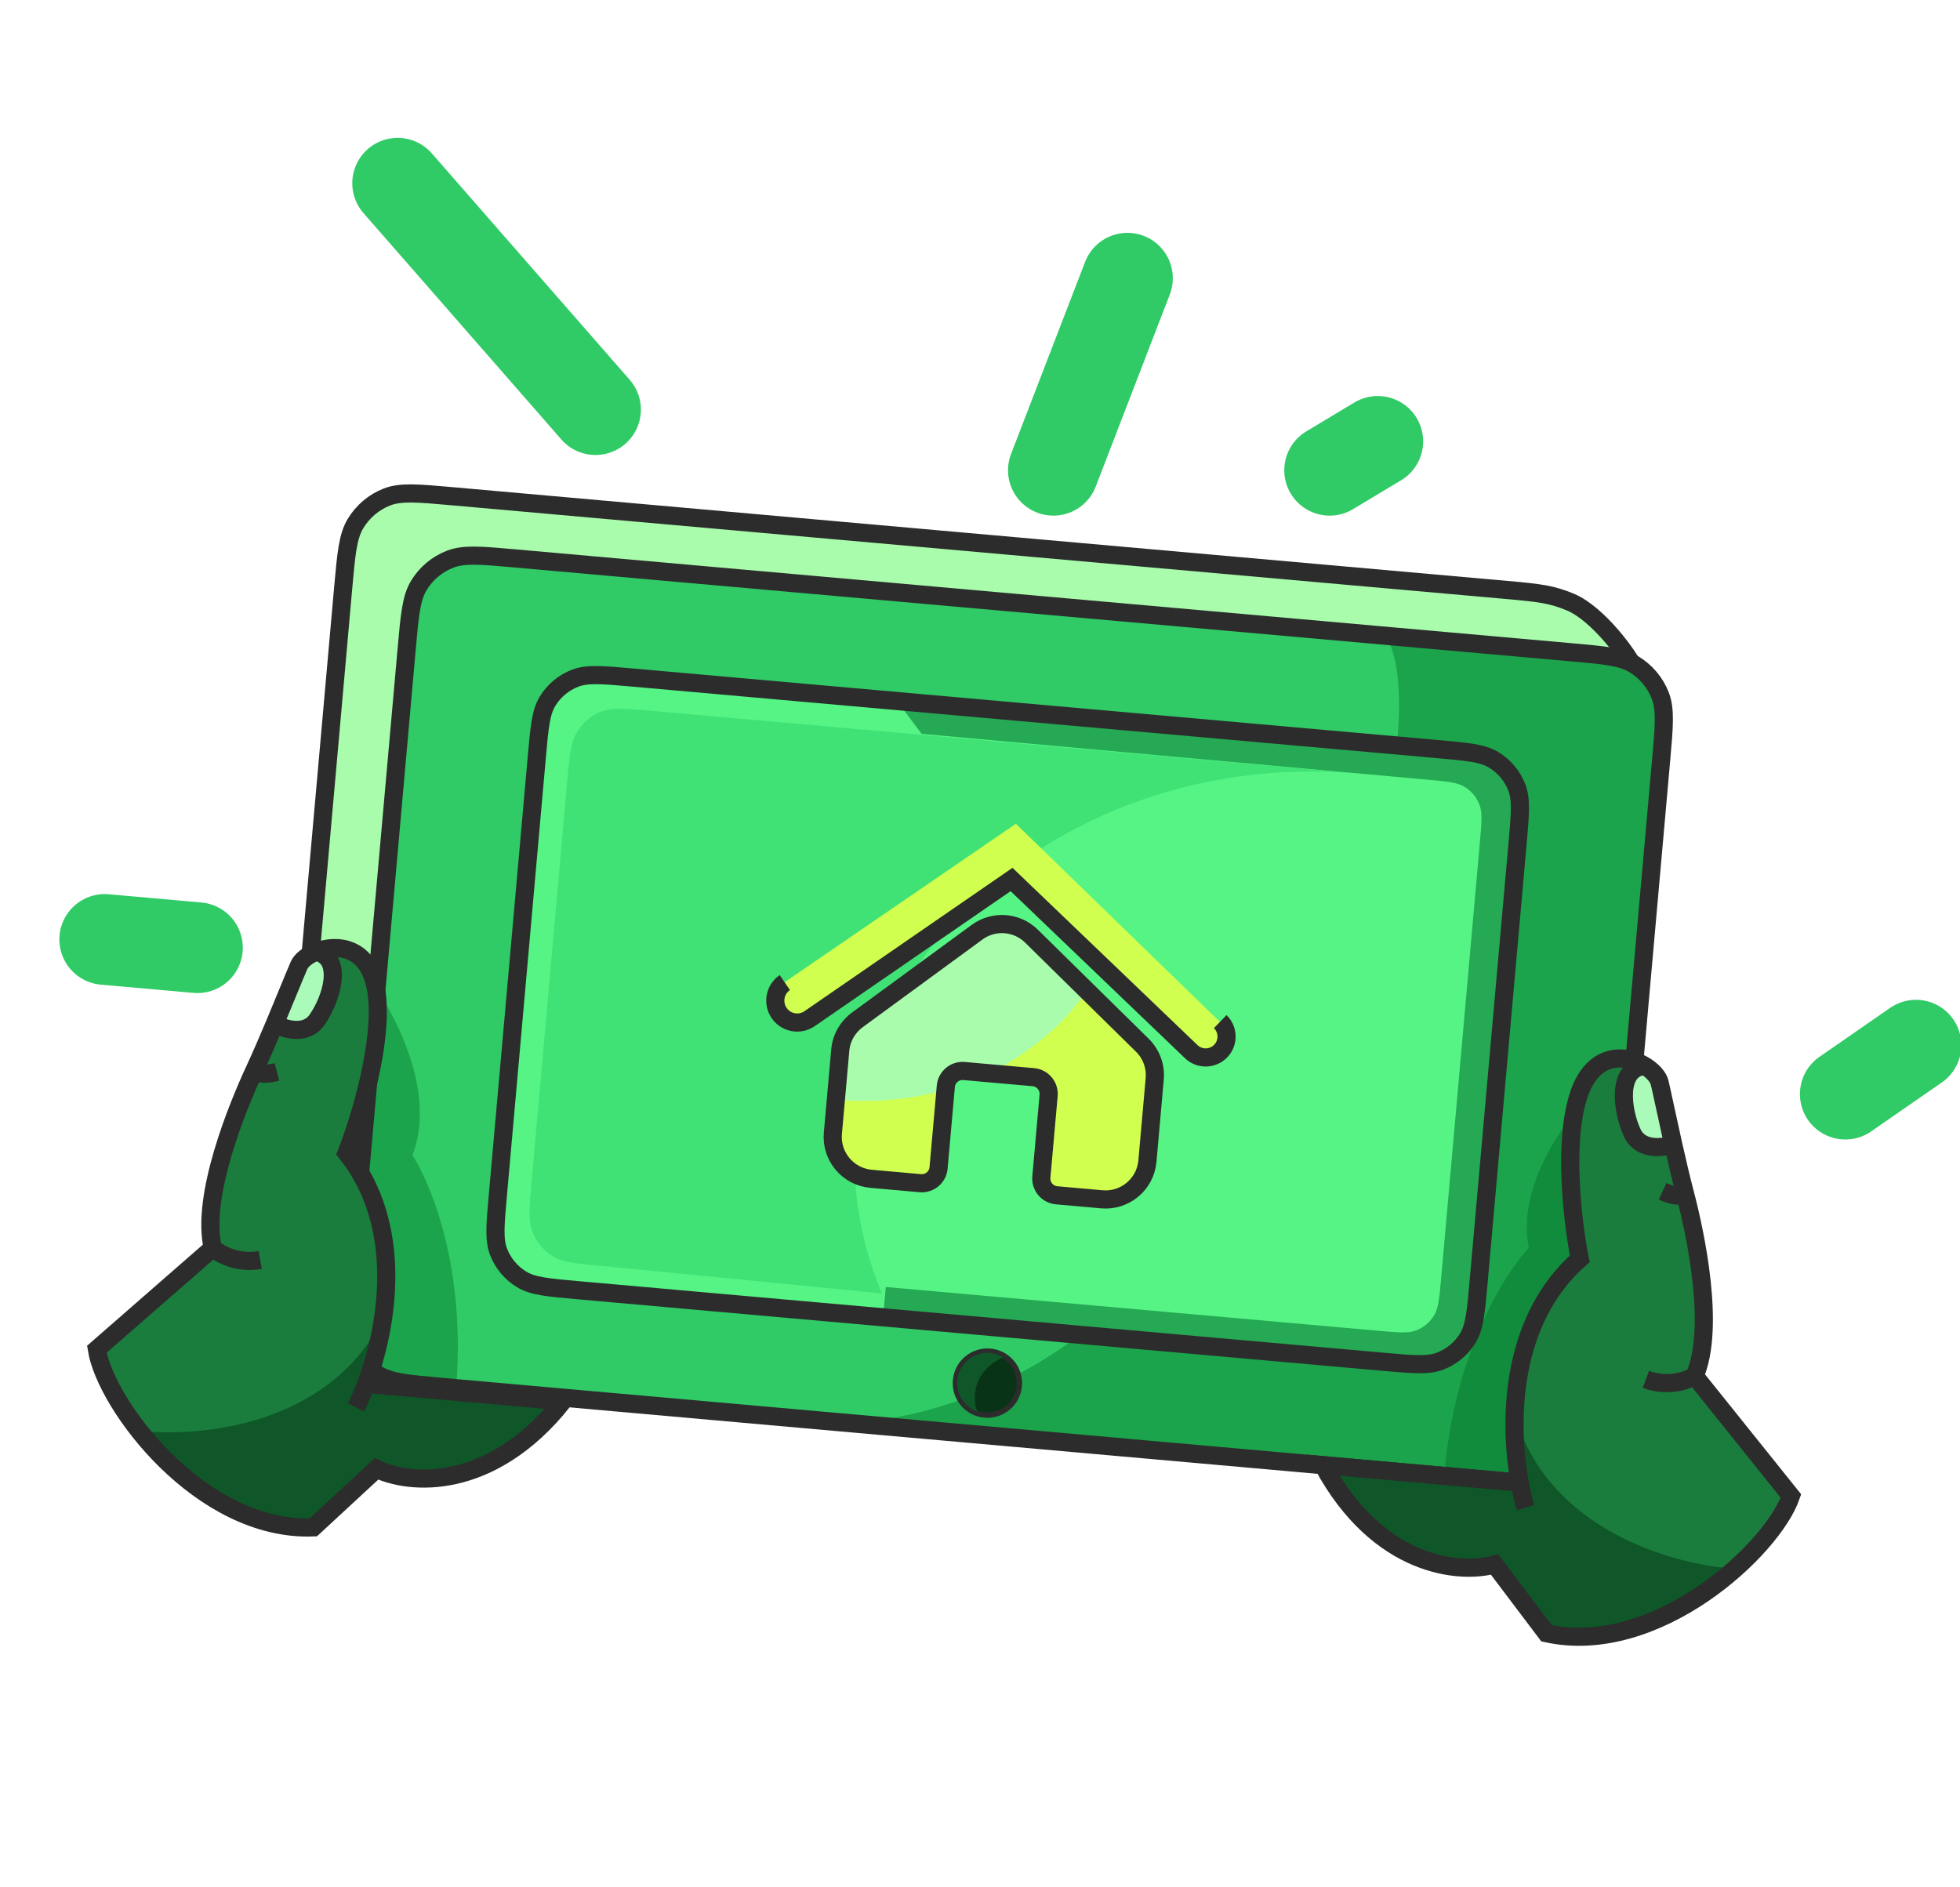 <svg width="108" height="104" viewBox="0 0 108 104" fill="none" xmlns="http://www.w3.org/2000/svg">
<g id="4" clip-path="url(#clip0_801_18918)">
<g id="img">
<g id="img_2">
<path id="Rectangle 64" d="M18.907 32.431C19.077 30.521 19.162 29.566 19.582 28.863C19.984 28.19 20.595 27.671 21.319 27.388C22.075 27.092 23.017 27.176 24.9 27.343L83.027 32.509C84.91 32.676 85.52 32.757 86.544 33.184C88.029 33.804 89.793 36.163 90.07 36.897C90.36 37.663 88.199 36.664 88.029 38.574L84.904 73.735C84.734 75.645 84.649 76.6 84.229 77.303C83.827 77.976 83.216 78.495 82.492 78.778C81.736 79.074 80.794 78.99 78.911 78.823L20.784 73.657C18.901 73.49 17.959 73.406 17.267 72.982C16.605 72.576 16.094 71.957 15.817 71.223C15.528 70.457 15.613 69.502 15.782 67.592L18.907 32.431Z" fill="#A8FCAC" stroke="#2C2C2C"/>
<path id="Rectangle 58" d="M22.407 35.78C22.575 33.897 22.658 32.956 23.077 32.263C23.479 31.6 24.089 31.089 24.813 30.811C25.569 30.521 26.51 30.604 28.393 30.772L86.52 35.938C88.403 36.105 89.345 36.189 90.037 36.608C90.701 37.009 91.212 37.62 91.49 38.343C91.78 39.099 91.696 40.04 91.529 41.923L88.449 76.581C88.282 78.464 88.198 79.405 87.779 80.098C87.377 80.761 86.767 81.272 86.043 81.55C85.288 81.84 84.346 81.757 82.463 81.589L24.336 76.424C22.453 76.256 21.511 76.172 20.819 75.753C20.155 75.352 19.645 74.742 19.367 74.018C19.076 73.262 19.16 72.321 19.327 70.438L22.407 35.78Z" fill="#1BA44B"/>
<path id="Rectangle 55" d="M24.541 76.442L46.804 78.421C69.811 76.888 80.057 40.904 76.35 35.034L28.598 30.79C26.715 30.623 25.773 30.539 25.018 30.83C24.294 31.108 23.684 31.619 23.282 32.282C22.863 32.974 22.779 33.916 22.612 35.799L19.532 70.457C19.365 72.339 19.281 73.281 19.572 74.037C19.85 74.76 20.36 75.371 21.024 75.772C21.716 76.191 22.658 76.275 24.541 76.442Z" fill="#30CA66"/>
<path id="Vector 650" d="M22.725 63.656C24.272 59.685 21.077 54.54 19.287 52.464L18.812 60.762L20.51 76.233L25.118 76.642C25.652 70.632 24.133 65.932 22.725 63.656Z" fill="#1BA44B"/>
<path id="Vector 651" d="M84.24 68.758C83.418 64.576 87.47 60.076 89.599 58.348L88.602 66.6L84.203 81.528L79.595 81.119C80.129 75.108 82.454 70.75 84.24 68.758Z" fill="#118B3C"/>
<path id="Rectangle 56" d="M81.296 70.623C81.148 72.279 81.075 73.107 80.706 73.716C80.353 74.299 79.816 74.749 79.18 74.993C78.515 75.249 77.687 75.175 76.031 75.028L31.836 71.1C30.18 70.953 29.352 70.879 28.743 70.511C28.16 70.158 27.71 69.621 27.466 68.984C27.21 68.32 27.284 67.492 27.431 65.835L29.573 41.739C29.72 40.083 29.793 39.255 30.162 38.646C30.515 38.063 31.052 37.613 31.688 37.369C32.353 37.113 33.181 37.187 34.837 37.334L79.032 41.262C80.688 41.409 81.516 41.483 82.125 41.851C82.708 42.204 83.158 42.741 83.402 43.378C83.658 44.042 83.584 44.87 83.437 46.526L81.296 70.623Z" fill="#55F485"/>
<path id="Rectangle 60" d="M83.62 46.543L81.479 70.639C81.331 72.295 81.258 73.123 80.889 73.733C80.536 74.316 79.999 74.765 79.363 75.01C78.703 75.263 50.695 72.774 48.697 72.597L48.66 72.593L48.809 70.92L75.98 73.335C77.058 73.431 77.597 73.479 78.03 73.312C78.444 73.153 78.793 72.861 79.023 72.481C79.263 72.084 79.311 71.545 79.407 70.467L81.546 46.394C81.642 45.318 81.69 44.779 81.524 44.347C81.365 43.933 81.073 43.584 80.694 43.354C80.298 43.114 79.76 43.065 78.684 42.967L50.783 40.439L49.431 38.631L79.215 41.278C80.871 41.425 81.699 41.499 82.308 41.868C82.891 42.221 83.341 42.758 83.585 43.394C83.841 44.059 83.767 44.887 83.62 46.543Z" fill="#26A954"/>
<circle id="Ellipse 1661" cx="54.408" cy="76.217" r="1.665" transform="rotate(5.079 54.408 76.217)" fill="#093316"/>
<circle id="Ellipse 1663" cx="54.408" cy="76.217" r="1.761" transform="rotate(5.079 54.408 76.217)" stroke="#2C2C2C" stroke-width="0.3"/>
<path id="Ellipse 1662" d="M54.556 74.558C53.64 74.477 52.831 75.153 52.75 76.069C52.681 76.841 53.151 77.537 53.849 77.786C53.597 77.128 53.53 75.608 55.274 74.793C55.062 74.665 54.819 74.581 54.556 74.558Z" fill="#0F5728"/>
<path id="Rectangle 57" d="M29.303 65.001L31.244 43.17C31.377 41.67 31.444 40.92 31.773 40.367C32.088 39.839 32.567 39.431 33.135 39.208C33.727 38.976 34.465 39.042 35.94 39.173L74.851 42.631C56.859 41.032 42.27 56.187 48.598 71.274L33.222 69.764C31.746 69.633 31.009 69.568 30.466 69.234C29.947 68.915 29.547 68.43 29.33 67.853C29.103 67.252 29.17 66.501 29.303 65.001Z" fill="#40E276"/>
<path id="Vector 641" d="M55.704 48.461L44.576 56.13C44.027 56.508 43.276 56.37 42.898 55.821C42.519 55.271 42.659 54.518 43.209 54.141L55.977 45.393L67.202 56.292C67.691 56.767 67.662 57.562 67.139 57.999C66.689 58.376 66.028 58.353 65.605 57.948L55.704 48.461Z" fill="#D1FF4F"/>
<path id="Vector 642" d="M53.806 51.364L47.204 56.199C46.666 56.593 46.324 57.199 46.265 57.863L45.858 62.442C45.745 63.716 46.686 64.841 47.961 64.954L50.678 65.196C51.187 65.241 51.637 64.864 51.682 64.355L52.082 59.856C52.128 59.346 52.578 58.97 53.087 59.015L56.905 59.354C57.415 59.4 57.791 59.85 57.746 60.359L57.346 64.858C57.301 65.368 57.678 65.818 58.187 65.863L60.678 66.084C61.952 66.198 63.077 65.256 63.19 63.982L63.593 59.448C63.654 58.758 63.404 58.077 62.91 57.592L56.799 51.581C55.99 50.785 54.722 50.693 53.806 51.364Z" fill="#A8FCAC"/>
<path id="Vector 644" d="M63.593 59.448L63.19 63.982C63.077 65.256 61.952 66.198 60.677 66.084L58.187 65.863C57.677 65.818 57.301 65.368 57.346 64.858L57.746 60.359C57.791 59.85 57.415 59.4 56.905 59.354L54.482 59.139L53.087 59.015C52.577 58.97 52.127 59.346 52.082 59.856L52.064 60.058L51.682 64.355C51.637 64.864 51.187 65.241 50.677 65.196L47.961 64.954C46.686 64.841 45.745 63.716 45.858 62.442L46.022 60.594C48.301 60.797 50.317 60.556 52.064 60.058L52.082 59.856C52.127 59.346 52.577 58.97 53.087 59.015L54.482 59.139C57.27 57.796 59.078 55.862 59.854 54.587L62.91 57.592C63.403 58.077 63.654 58.758 63.593 59.448Z" fill="#D1FF4F"/>
<path id="Union" d="M67.237 56.295C67.727 56.77 67.697 57.565 67.174 58.002C66.725 58.379 66.064 58.356 65.64 57.951L55.739 48.464L44.611 56.133C44.063 56.511 43.311 56.373 42.933 55.824C42.554 55.274 42.694 54.521 43.245 54.144M53.841 51.367L47.239 56.202C46.701 56.596 46.359 57.202 46.3 57.866L45.893 62.445C45.78 63.719 46.721 64.844 47.995 64.957L50.712 65.199C51.222 65.244 51.672 64.867 51.717 64.358L52.117 59.859C52.162 59.349 52.612 58.973 53.122 59.018L56.94 59.357C57.45 59.403 57.826 59.853 57.781 60.362L57.381 64.861C57.336 65.371 57.712 65.821 58.222 65.866L60.712 66.087C61.986 66.201 63.111 65.259 63.225 63.985L63.627 59.451C63.689 58.762 63.438 58.081 62.944 57.595L56.834 51.584C56.024 50.788 54.757 50.696 53.841 51.367Z" stroke="#2C2C2C"/>
<path id="Rectangle 61" d="M22.407 35.78C22.574 33.897 22.658 32.956 23.077 32.263C23.478 31.6 24.089 31.089 24.812 30.811C25.568 30.521 26.509 30.604 28.392 30.772L86.52 35.938C88.403 36.105 89.344 36.189 90.037 36.608C90.7 37.009 91.211 37.62 91.489 38.343C91.779 39.099 91.696 40.04 91.528 41.923L88.448 76.581C88.281 78.464 88.197 79.405 87.778 80.098C87.377 80.761 86.766 81.272 86.043 81.55C85.287 81.84 84.346 81.757 82.463 81.589L24.335 76.424C22.452 76.256 21.511 76.172 20.818 75.753C20.155 75.352 19.644 74.742 19.366 74.018C19.076 73.262 19.159 72.321 19.327 70.438L22.407 35.78Z" stroke="#2C2C2C"/>
<g id="Group 9259">
<path id="Vector 646" d="M20.733 54.584C21.164 57.317 19.821 61.688 19.096 63.532C22.297 67.55 21.37 73.07 20.176 76.258L31.014 77.221C26.997 82.253 22.496 81.797 20.748 80.94L17.262 84.166C10.091 83.529 5.821 77.424 5.336 74.35L11.726 68.771C11.052 65.933 13.092 60.978 14.03 58.956C14.967 56.935 16.055 54.169 16.478 53.196C16.901 52.223 20.195 51.169 20.733 54.584Z" fill="#1A7D3D"/>
<path id="Vector 647" d="M20.749 80.94L17.262 84.166C12.149 83.876 9.533 81.384 7.626 78.835C11.03 79.231 18.183 78.565 21.113 72.615C20.912 73.984 20.558 75.24 20.177 76.258L31.014 77.221C26.997 82.253 22.497 81.797 20.749 80.94Z" fill="#0F5728"/>
<path id="Vector 648" d="M16.899 56.61C16.089 56.81 15.74 56.621 15.258 56.464C15.507 55.53 16.15 53.27 16.636 52.763C17.242 52.129 18.097 52.798 18.309 53.202C18.52 53.606 17.911 56.36 16.899 56.61Z" fill="#AAFAB9"/>
<path id="Vector 649" d="M19.618 77.555C19.801 77.188 19.992 76.751 20.176 76.258M14.03 58.956C13.092 60.978 11.052 65.933 11.726 68.771M14.03 58.956C14.09 59.087 14.421 59.291 15.26 59.066M14.03 58.956C14.393 58.172 14.779 57.277 15.14 56.417M11.726 68.771L5.336 74.35C5.821 77.424 11.067 84.412 17.262 84.166L20.748 80.94C22.496 81.797 26.997 82.253 31.014 77.221L20.176 76.258M11.726 68.771C12.068 69.086 13.071 69.659 14.339 69.43M20.176 76.258C21.37 73.07 22.297 67.55 19.096 63.532C19.821 61.688 21.164 57.317 20.733 54.584C20.35 52.156 18.576 51.987 17.429 52.441M15.14 56.417C15.711 55.059 16.219 53.791 16.478 53.196C16.601 52.914 16.963 52.626 17.429 52.441M15.14 56.417C15.655 56.713 16.84 57.086 17.464 56.205C18.244 55.104 18.977 52.816 17.429 52.441" stroke="#2C2C2C"/>
</g>
<g id="Group 9260">
<path id="Vector 646_2" d="M87.015 60.268C86.109 62.882 86.66 67.422 87.048 69.365C83.189 72.755 83.128 78.352 83.741 81.7L72.903 80.737C75.97 86.398 80.48 86.743 82.352 86.208L85.215 89.999C92.385 90.636 97.665 85.38 98.685 82.439L93.379 75.821C94.543 73.146 93.409 67.909 92.842 65.754C92.276 63.599 91.693 60.684 91.448 59.652C91.203 58.62 88.147 57.001 87.015 60.268Z" fill="#1A7D3D"/>
<path id="Vector 647_2" d="M82.352 86.208L85.215 89.998C90.299 90.615 93.313 88.623 95.64 86.45C92.22 86.239 85.296 84.323 83.461 77.95C83.418 79.333 83.545 80.631 83.741 81.7L72.903 80.737C75.97 86.398 80.48 86.743 82.352 86.208Z" fill="#0F5728"/>
<path id="Vector 648_2" d="M90.432 62.939C91.194 63.279 91.57 63.153 92.073 63.084C91.992 62.12 91.758 59.783 91.37 59.198C90.884 58.467 89.925 58.975 89.645 59.335C89.365 59.695 89.479 62.514 90.432 62.939Z" fill="#AAFAB9"/>
<path id="Vector 649_2" d="M84.062 83.076C83.946 82.682 83.835 82.218 83.741 81.7M92.842 65.754C93.409 67.909 94.543 73.146 93.379 75.821M92.842 65.754C92.76 65.872 92.398 66.015 91.612 65.644M92.842 65.754C92.623 64.918 92.401 63.969 92.197 63.059M93.379 75.821L98.685 82.439C97.665 85.38 91.269 91.334 85.215 89.999L82.352 86.208C80.48 86.743 75.97 86.398 72.903 80.737L83.741 81.7M93.379 75.821C92.986 76.071 91.899 76.458 90.691 76.009M83.741 81.7C83.128 78.352 83.189 72.755 87.048 69.365C86.66 67.422 86.109 62.882 87.015 60.268C87.82 57.946 89.596 58.092 90.645 58.742M92.197 63.059C91.875 61.622 91.598 60.284 91.448 59.652C91.377 59.353 91.071 59.006 90.645 58.742M92.197 63.059C91.638 63.26 90.406 63.417 89.947 62.44C89.373 61.219 89.055 58.837 90.645 58.742" stroke="#2C2C2C"/>
</g>
<path id="Rectangle 63" d="M29.577 41.74C29.724 40.084 29.797 39.256 30.167 38.647C30.521 38.064 31.059 37.614 31.698 37.37C32.365 37.115 33.196 37.189 34.857 37.336L79.195 41.277C80.857 41.424 81.688 41.498 82.299 41.867C82.884 42.22 83.335 42.757 83.581 43.394C83.837 44.058 83.763 44.886 83.616 46.542L81.475 70.635C81.328 72.29 81.254 73.118 80.885 73.728C80.531 74.311 79.992 74.76 79.354 75.004C78.687 75.259 77.856 75.186 76.195 75.038L31.857 71.097C30.195 70.95 29.364 70.876 28.753 70.507C28.168 70.154 27.717 69.617 27.471 68.981C27.215 68.316 27.288 67.488 27.436 65.832L29.577 41.74Z" stroke="#2C2C2C"/>
</g>
<path id="Vector 616" d="M5.772 51.768L10.879 52.222M21.911 10.097L32.814 22.572M62.124 15.331L58.044 25.914M105.574 57.594L101.68 60.291M75.918 24.322L73.266 25.914" stroke="#30CA66" stroke-width="5" stroke-linecap="round" stroke-linejoin="round"/>
</g>
</g>
<defs>
<clipPath id="clip0_801_18918">
<rect width="108" height="104" fill="white"/>
</clipPath>
</defs>
</svg>
